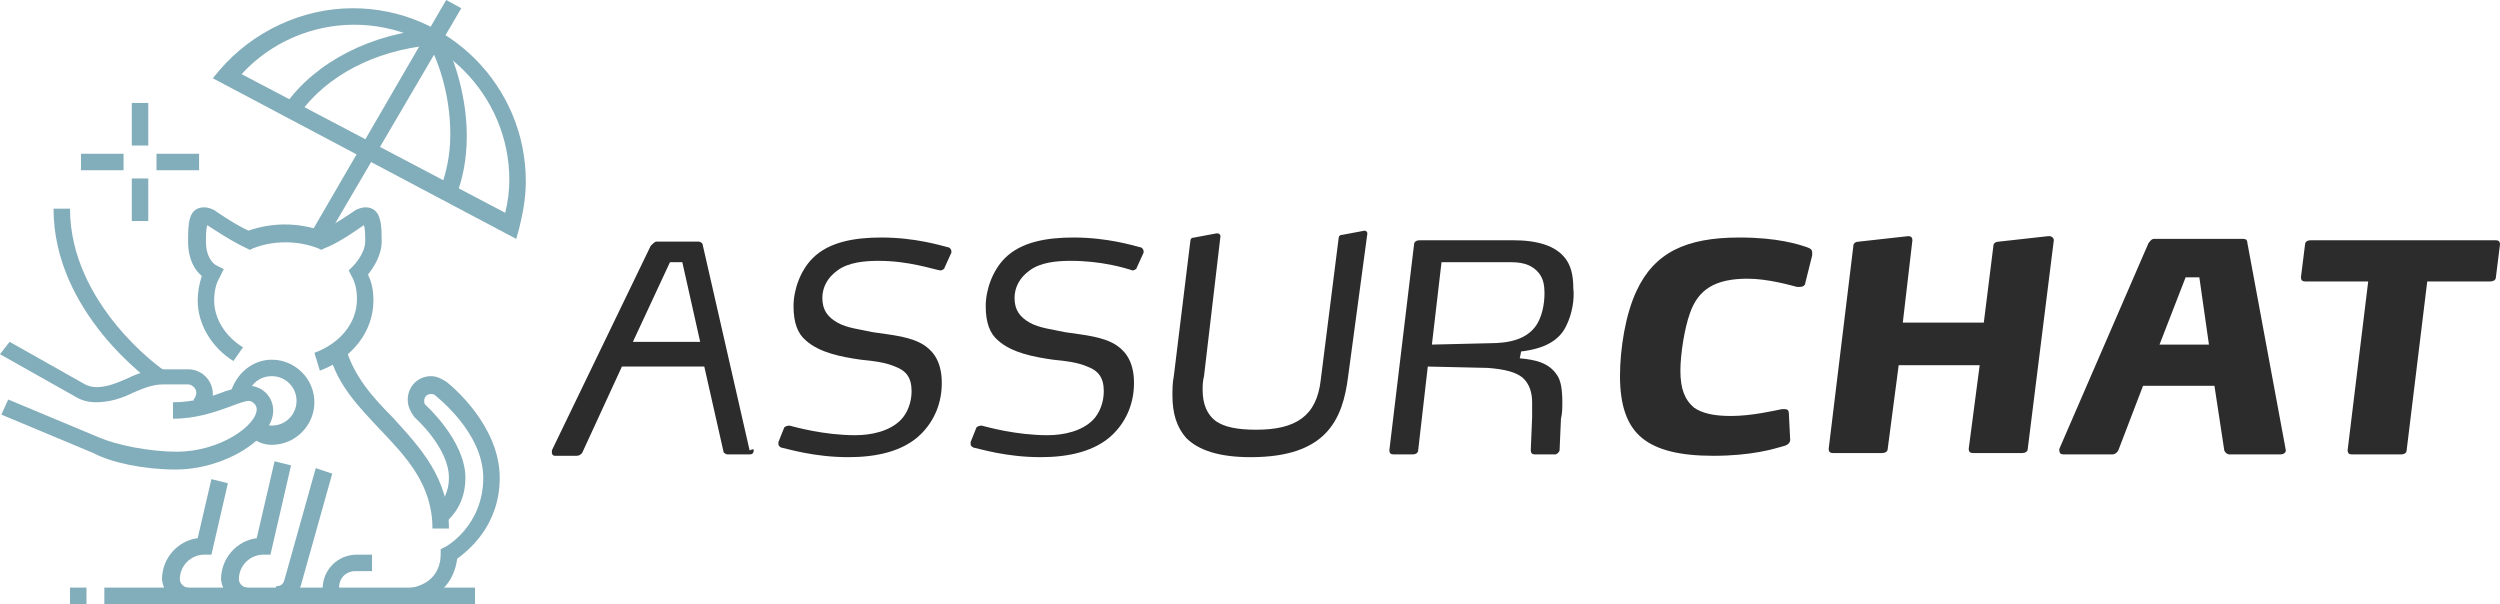 <?xml version="1.0" encoding="utf-8"?>
<!-- Generator: Adobe Illustrator 24.1.0, SVG Export Plug-In . SVG Version: 6.00 Build 0)  -->
<svg version="1.1" id="Layer_1" xmlns="http://www.w3.org/2000/svg" xmlns:xlink="http://www.w3.org/1999/xlink" x="0px" y="0px"
	 width="182.1px" height="44px" viewBox="0 0 182.1 44" style="enable-background:new 0 0 182.1 44;" xml:space="preserve">
<style type="text/css">
	.st0{fill:#2C2C2C;}
	.st1{fill:#82ADBA;}
</style>
<g>
	<g>
		<path class="st0" d="M54.9,32.8c0,0.2-0.1,0.3-0.3,0.3H53c-0.1,0-0.3-0.1-0.3-0.2l-1.4-6.2h-6l-2.9,6.3c-0.1,0.1-0.2,0.2-0.4,0.2
			h-1.6c-0.1,0-0.2-0.1-0.2-0.2c0-0.1,0-0.1,0-0.2l7.2-14.9c0.1-0.1,0.3-0.3,0.4-0.3h3.1c0.1,0,0.3,0.1,0.3,0.3l3.4,14.9
			C54.9,32.7,54.9,32.7,54.9,32.8z M49.7,19.1h-0.9l-2.7,5.8H51L49.7,19.1z"/>
		<path class="st0" d="M68.8,19.5c0,0.1-0.2,0.2-0.3,0.2h0c-0.6-0.1-2.3-0.7-4.5-0.7c-1,0-2.2,0.1-3,0.7c-0.7,0.5-1.1,1.2-1.1,2
			c0,0.9,0.4,1.4,1.1,1.8c0.7,0.4,1.7,0.5,2.6,0.7c1.3,0.2,2.8,0.3,3.8,1c0.7,0.5,1.2,1.3,1.2,2.7c0,1.4-0.5,2.7-1.5,3.7
			c-1.3,1.3-3.3,1.7-5.3,1.7c-2.5,0-4.4-0.6-4.9-0.7c-0.2-0.1-0.2-0.2-0.2-0.3c0,0,0-0.1,0-0.1l0.4-1c0-0.1,0.2-0.2,0.4-0.2h0
			c0.4,0.1,2.5,0.7,4.8,0.7c1.2,0,2.5-0.3,3.3-1.1c0.5-0.5,0.8-1.3,0.8-2.1c0-1-0.4-1.5-1.2-1.8c-0.7-0.3-1.5-0.4-2.5-0.5
			c-1.4-0.2-3-0.5-4-1.4c-0.6-0.5-0.9-1.3-0.9-2.5c0-1.2,0.5-2.6,1.4-3.5c1.2-1.2,3.1-1.5,5-1.5c2.5,0,4.4,0.6,4.8,0.7
			c0.2,0,0.3,0.2,0.3,0.3c0,0,0,0.1,0,0.1L68.8,19.5z"/>
		<path class="st0" d="M82.8,19.5c0,0.1-0.2,0.2-0.3,0.2h0C81.9,19.5,80.2,19,78,19c-1,0-2.2,0.1-3,0.7c-0.7,0.5-1.1,1.2-1.1,2
			c0,0.9,0.4,1.4,1.1,1.8c0.7,0.4,1.7,0.5,2.6,0.7c1.3,0.2,2.8,0.3,3.8,1c0.7,0.5,1.2,1.3,1.2,2.7c0,1.4-0.5,2.7-1.5,3.7
			c-1.3,1.3-3.3,1.7-5.3,1.7c-2.5,0-4.4-0.6-4.9-0.7c-0.2-0.1-0.2-0.2-0.2-0.3c0,0,0-0.1,0-0.1l0.4-1c0-0.1,0.2-0.2,0.4-0.2h0
			c0.4,0.1,2.5,0.7,4.8,0.7c1.2,0,2.5-0.3,3.3-1.1c0.5-0.5,0.8-1.3,0.8-2.1c0-1-0.4-1.5-1.2-1.8c-0.7-0.3-1.5-0.4-2.5-0.5
			c-1.4-0.2-3-0.5-4-1.4c-0.6-0.5-0.9-1.3-0.9-2.5c0-1.2,0.5-2.6,1.4-3.5c1.2-1.2,3.1-1.5,5-1.5c2.5,0,4.4,0.6,4.8,0.7
			c0.2,0,0.3,0.2,0.3,0.3c0,0,0,0.1,0,0.1L82.8,19.5z"/>
		<path class="st0" d="M98.2,27.4c-0.4,3.2-1.6,5.9-7.1,5.9c-2.3,0-3.8-0.5-4.7-1.4c-0.7-0.8-1-1.8-1-3.1c0-0.4,0-0.9,0.1-1.4
			l1.2-9.8c0-0.2,0.1-0.3,0.3-0.3l1.6-0.3h0.1c0.1,0,0.2,0.1,0.2,0.2v0l-1.2,10.2c-0.1,0.4-0.1,0.7-0.1,1c0,1,0.3,1.8,1,2.3
			c0.6,0.4,1.5,0.6,2.9,0.6c2.9,0,4.4-1,4.7-3.6l1.3-10.3c0-0.2,0.1-0.3,0.3-0.3l1.6-0.3h0c0.1,0,0.2,0.1,0.2,0.2v0L98.2,27.4z"/>
		<path class="st0" d="M114.1,23.7c-0.5,1.1-1.6,1.7-3.3,1.9l-0.1,0.5c1.1,0.1,2.1,0.3,2.7,1.2c0.3,0.4,0.4,1.1,0.4,2
			c0,0.4,0,0.8-0.1,1.2l-0.1,2.3c0,0.1-0.2,0.3-0.3,0.3h-1.5c-0.2,0-0.3-0.1-0.3-0.3v0l0.1-2.4c0-0.4,0-0.8,0-1.1
			c0-0.7-0.2-1.3-0.6-1.7c-0.5-0.5-1.4-0.7-2.6-0.8l-4.4-0.1l-0.7,6.1c0,0.2-0.2,0.3-0.4,0.3h-1.4c-0.2,0-0.3-0.1-0.3-0.3v0l1.8-15
			c0-0.2,0.2-0.3,0.4-0.3h6.8c1.8,0,3.1,0.4,3.8,1.3c0.4,0.5,0.6,1.2,0.6,2.2C114.7,21.8,114.5,22.9,114.1,23.7z M112.1,19.9
			c-0.4-0.5-1-0.8-2-0.8h-5.1l-0.7,6l4.2-0.1c1.5,0,2.7-0.3,3.4-1.3c0.4-0.6,0.6-1.5,0.6-2.3C112.5,20.7,112.4,20.3,112.1,19.9z"/>
		<path class="st0" d="M131.5,20.6c0,0.2-0.2,0.3-0.4,0.3c0,0-0.1,0-0.2,0c-0.4-0.1-2.1-0.6-3.6-0.6c-2.4,0-3.6,0.8-4.2,2.5
			c-0.4,1.1-0.7,3-0.7,4.2c0,1.3,0.3,2.1,1,2.7c0.6,0.4,1.4,0.6,2.7,0.6c1.5,0,3.2-0.4,3.7-0.5c0.1,0,0.1,0,0.2,0
			c0.2,0,0.3,0.1,0.3,0.3l0.1,2V32c0,0.2-0.1,0.4-0.5,0.5c-0.7,0.2-2.3,0.7-5.1,0.7c-2.4,0-4.1-0.4-5.2-1.3
			c-1.1-0.9-1.6-2.4-1.6-4.5c0-2,0.4-4.5,1.2-6.2c1.3-2.8,3.6-3.9,7.5-3.9c2.8,0,4.3,0.5,4.9,0.7c0.3,0.1,0.4,0.2,0.4,0.4
			c0,0.1,0,0.1,0,0.2L131.5,20.6z"/>
		<path class="st0" d="M147.7,32.7c0,0.2-0.2,0.3-0.4,0.3h-3.6c-0.2,0-0.3-0.1-0.3-0.3v0l0.8-6.1h-5.9l-0.8,6.1
			c0,0.2-0.2,0.3-0.4,0.3h-3.6c-0.2,0-0.3-0.1-0.3-0.3v0l1.8-14.8c0-0.2,0.2-0.3,0.4-0.3l3.6-0.4h0c0.2,0,0.3,0.1,0.3,0.3v0l-0.7,6
			h5.9l0.7-5.6c0-0.2,0.2-0.3,0.4-0.3l3.6-0.4h0.1c0.1,0,0.3,0.1,0.3,0.3v0L147.7,32.7z"/>
		<path class="st0" d="M166.5,32.8c0,0.2-0.2,0.3-0.4,0.3h-3.7c-0.2,0-0.4-0.2-0.4-0.4l-0.7-4.6h-5.2l-1.8,4.7
			c-0.1,0.2-0.3,0.3-0.4,0.3h-3.6c-0.2,0-0.3-0.1-0.3-0.3v-0.1l6.5-15c0.1-0.1,0.2-0.3,0.4-0.3h6.5c0.2,0,0.3,0.1,0.3,0.3
			L166.5,32.8C166.5,32.7,166.5,32.8,166.5,32.8z M160.2,20.2h-1l-1.9,4.9h3.6L160.2,20.2z"/>
		<path class="st0" d="M181.8,20.2c0,0.2-0.2,0.3-0.4,0.3h-4.6l-1.5,12.3c0,0.2-0.2,0.3-0.4,0.3h-3.6c-0.2,0-0.3-0.1-0.3-0.3v0
			l1.5-12.3h-4.6c-0.2,0-0.3-0.1-0.3-0.3v0l0.3-2.4c0-0.2,0.2-0.3,0.4-0.3h13.5c0.2,0,0.3,0.1,0.3,0.3v0L181.8,20.2z"/>
	</g>
</g>
<g>
	<g>
		<path class="st1" d="M19.8,32.4c1.7,0,3.1-1.4,3.1-3.1s-1.4-3.1-3.1-3.1c-1.4,0-2.6,1-3,2.4l1.2,0.3c0.2-0.9,0.9-1.5,1.8-1.5
			c1,0,1.8,0.8,1.8,1.8s-0.8,1.8-1.8,1.8c-0.4,0-0.7-0.1-1-0.3l-0.7,1C18.7,32.2,19.2,32.4,19.8,32.4z"/>
		<path class="st1" d="M12.8,34.2c3.5,0,7.1-2.2,7.1-4.3c0-1-0.8-1.8-1.8-1.8c-0.5,0-1,0.2-1.7,0.4c-1,0.4-2.3,0.8-3.8,0.8v1.2
			c1.7,0,3.1-0.5,4.2-0.9c0.5-0.2,1.1-0.4,1.3-0.4c0.3,0,0.6,0.3,0.6,0.6c0,1.2-2.7,3.1-5.8,3.1c-2.1,0-4.4-0.5-5.6-1l-6.7-2.8
			l-0.5,1.1l6.7,2.8C8.1,33.7,10.5,34.2,12.8,34.2z"/>
		<path class="st1" d="M11.3,28l0.7-1c-0.1,0-6.9-4.8-6.9-11.8H3.9C3.9,22.8,11,27.8,11.3,28z"/>
		<path class="st1" d="M23.3,27c2.4-0.9,3.9-2.9,3.9-5.1c0-0.7-0.1-1.3-0.4-1.9c0.4-0.5,1-1.4,1-2.4c0-1.2,0-2.5-1.2-2.5
			c-0.2,0-0.5,0.1-0.7,0.2c0,0-1.4,1-2.5,1.5c-1.7-0.6-3.6-0.6-5.3,0c-1.1-0.5-2.5-1.5-2.5-1.5c-0.2-0.1-0.5-0.2-0.7-0.2
			c-1.2,0-1.2,1.2-1.2,2.5c0,1.3,0.5,2.1,1,2.5c-0.2,0.6-0.3,1.2-0.3,1.8c0,1.7,1,3.4,2.6,4.4l0.7-1c-1.3-0.8-2.1-2.1-2.1-3.4
			c0-0.6,0.1-1.2,0.4-1.7l0.3-0.6l-0.6-0.3c0,0-0.7-0.4-0.7-1.7c0-0.4,0-0.9,0.1-1.2c0.3,0.2,1.8,1.2,2.9,1.7l0.2,0.1l0.2-0.1
			c1.5-0.6,3.3-0.6,4.8,0l0.2,0.1l0.2-0.1c1.1-0.4,2.6-1.5,2.9-1.7c0.1,0.2,0.1,0.8,0.1,1.2c0,0.9-0.9,1.8-0.9,1.8l-0.3,0.3l0.2,0.4
			c0.3,0.5,0.4,1.1,0.4,1.7c0,1.7-1.2,3.2-3.1,3.9L23.3,27z"/>
		<path class="st1" d="M29,44c3,0,4.1-1.7,4.3-3.3c0.8-0.6,3.1-2.4,3.1-5.9c0-3.8-3.5-6.7-3.9-7c-0.3-0.2-0.7-0.4-1.1-0.4
			c-1,0-1.7,0.8-1.7,1.7c0,0.5,0.2,0.9,0.5,1.3c0,0,2.5,2.2,2.5,4.4c0,1.2-0.6,2-1.1,2.4l0.8,0.9c0.6-0.5,1.5-1.5,1.5-3.3
			c0-2.7-2.9-5.3-2.9-5.3c-0.1-0.1-0.1-0.2-0.1-0.3c0-0.3,0.2-0.5,0.5-0.5c0.1,0,0.2,0,0.3,0.1c0.1,0.1,3.5,2.7,3.5,6
			c0,3.5-2.7,5-2.7,5L32.1,40l0,0.4c0,0.7-0.3,2.5-3.1,2.5V44z"/>
		<path class="st1" d="M24.7,44v-1.2c0-0.7,0.5-1.2,1.2-1.2h1.2v-1.2H26c-1.4,0-2.5,1.1-2.5,2.5C23.5,43.5,24.1,44,24.7,44z"/>
		<path class="st1" d="M31.5,38.5h1.2c0-3.7-2.1-5.9-4.1-8.1c-1.5-1.5-2.8-3-3.4-5L24,25.8c0.6,2.3,2.2,3.9,3.7,5.5
			C29.6,33.3,31.5,35.3,31.5,38.5z"/>
		<path class="st1" d="M18,44v-1.2c-0.3,0-0.6-0.3-0.6-0.6c0-1,0.8-1.8,1.8-1.8h0.5l1.5-6.5L20,33.6l-1.3,5.6
			c-1.5,0.2-2.6,1.5-2.6,3C16.2,43.2,17,44,18,44z"/>
		<path class="st1" d="M20.1,44c0.8,0,1.5-0.6,1.8-1.3l2.3-8.2L23,34.1l-2.3,8.2c-0.1,0.3-0.3,0.4-0.6,0.4V44z"/>
		<path class="st1" d="M13.7,44v-1.2c-0.3,0-0.6-0.3-0.6-0.6c0-1,0.8-1.8,1.8-1.8h0.5l1.2-5.2l-1.2-0.3l-1,4.3
			c-1.5,0.2-2.6,1.5-2.6,3C11.9,43.2,12.7,44,13.7,44z"/>
		<rect x="7.6" y="42.8" class="st1" width="27" height="1.2"/>
		<rect x="5.1" y="42.8" class="st1" width="1.2" height="1.2"/>
		<path class="st1" d="M14.7,30.2c0.5-0.3,0.8-0.9,0.8-1.5c0-1-0.8-1.8-1.8-1.8l0,0l0,0h-1.8c-1,0-1.9,0.3-2.7,0.7
			c-0.7,0.3-1.4,0.6-2.2,0.6c-0.3,0-0.6-0.1-0.8-0.2l-5.5-3.1L0,25.8l5.5,3.1C6,29.2,6.5,29.3,7,29.3c1,0,1.9-0.3,2.7-0.7
			c0.7-0.3,1.4-0.6,2.2-0.6h1.8c0.3,0,0.6,0.3,0.6,0.6c0,0.2-0.1,0.4-0.2,0.5L14.7,30.2z"/>
	</g>
	<g>
		<polygon class="st1" points="23.4,18 33.6,0.6 32.5,0 22.4,17.4 		"/>
		<path class="st1" d="M33.2,14.3c0.5-1.2,0.8-2.7,0.8-4.4c0-2.5-0.7-5.3-1.9-7.5L32,2.1l-0.4,0C27.1,2.4,23,4.5,20.8,7.6l1,0.7
			c2-2.8,5.5-4.6,9.5-5c1,2,1.5,4.3,1.5,6.5c0,1.5-0.3,2.8-0.7,3.9L33.2,14.3z"/>
		<path class="st1" d="M37.6,17.4l0.2-0.7c0.3-1.2,0.5-2.3,0.5-3.5c0-6.9-5.6-12.6-12.6-12.6c-3.7,0-7.3,1.7-9.7,4.5l-0.5,0.6
			L37.6,17.4z M25.8,1.8c6.2,0,11.3,5.1,11.3,11.3c0,0.8-0.1,1.6-0.3,2.4L17.6,5.4C19.7,3.1,22.7,1.8,25.8,1.8z"/>
		<rect x="9.6" y="7.5" class="st1" width="1.2" height="3.1"/>
		<rect x="9.6" y="13" class="st1" width="1.2" height="3.1"/>
		<rect x="5.9" y="11.2" class="st1" width="3.1" height="1.2"/>
		<rect x="11.4" y="11.2" class="st1" width="3.1" height="1.2"/>
	</g>
</g>
</svg>
